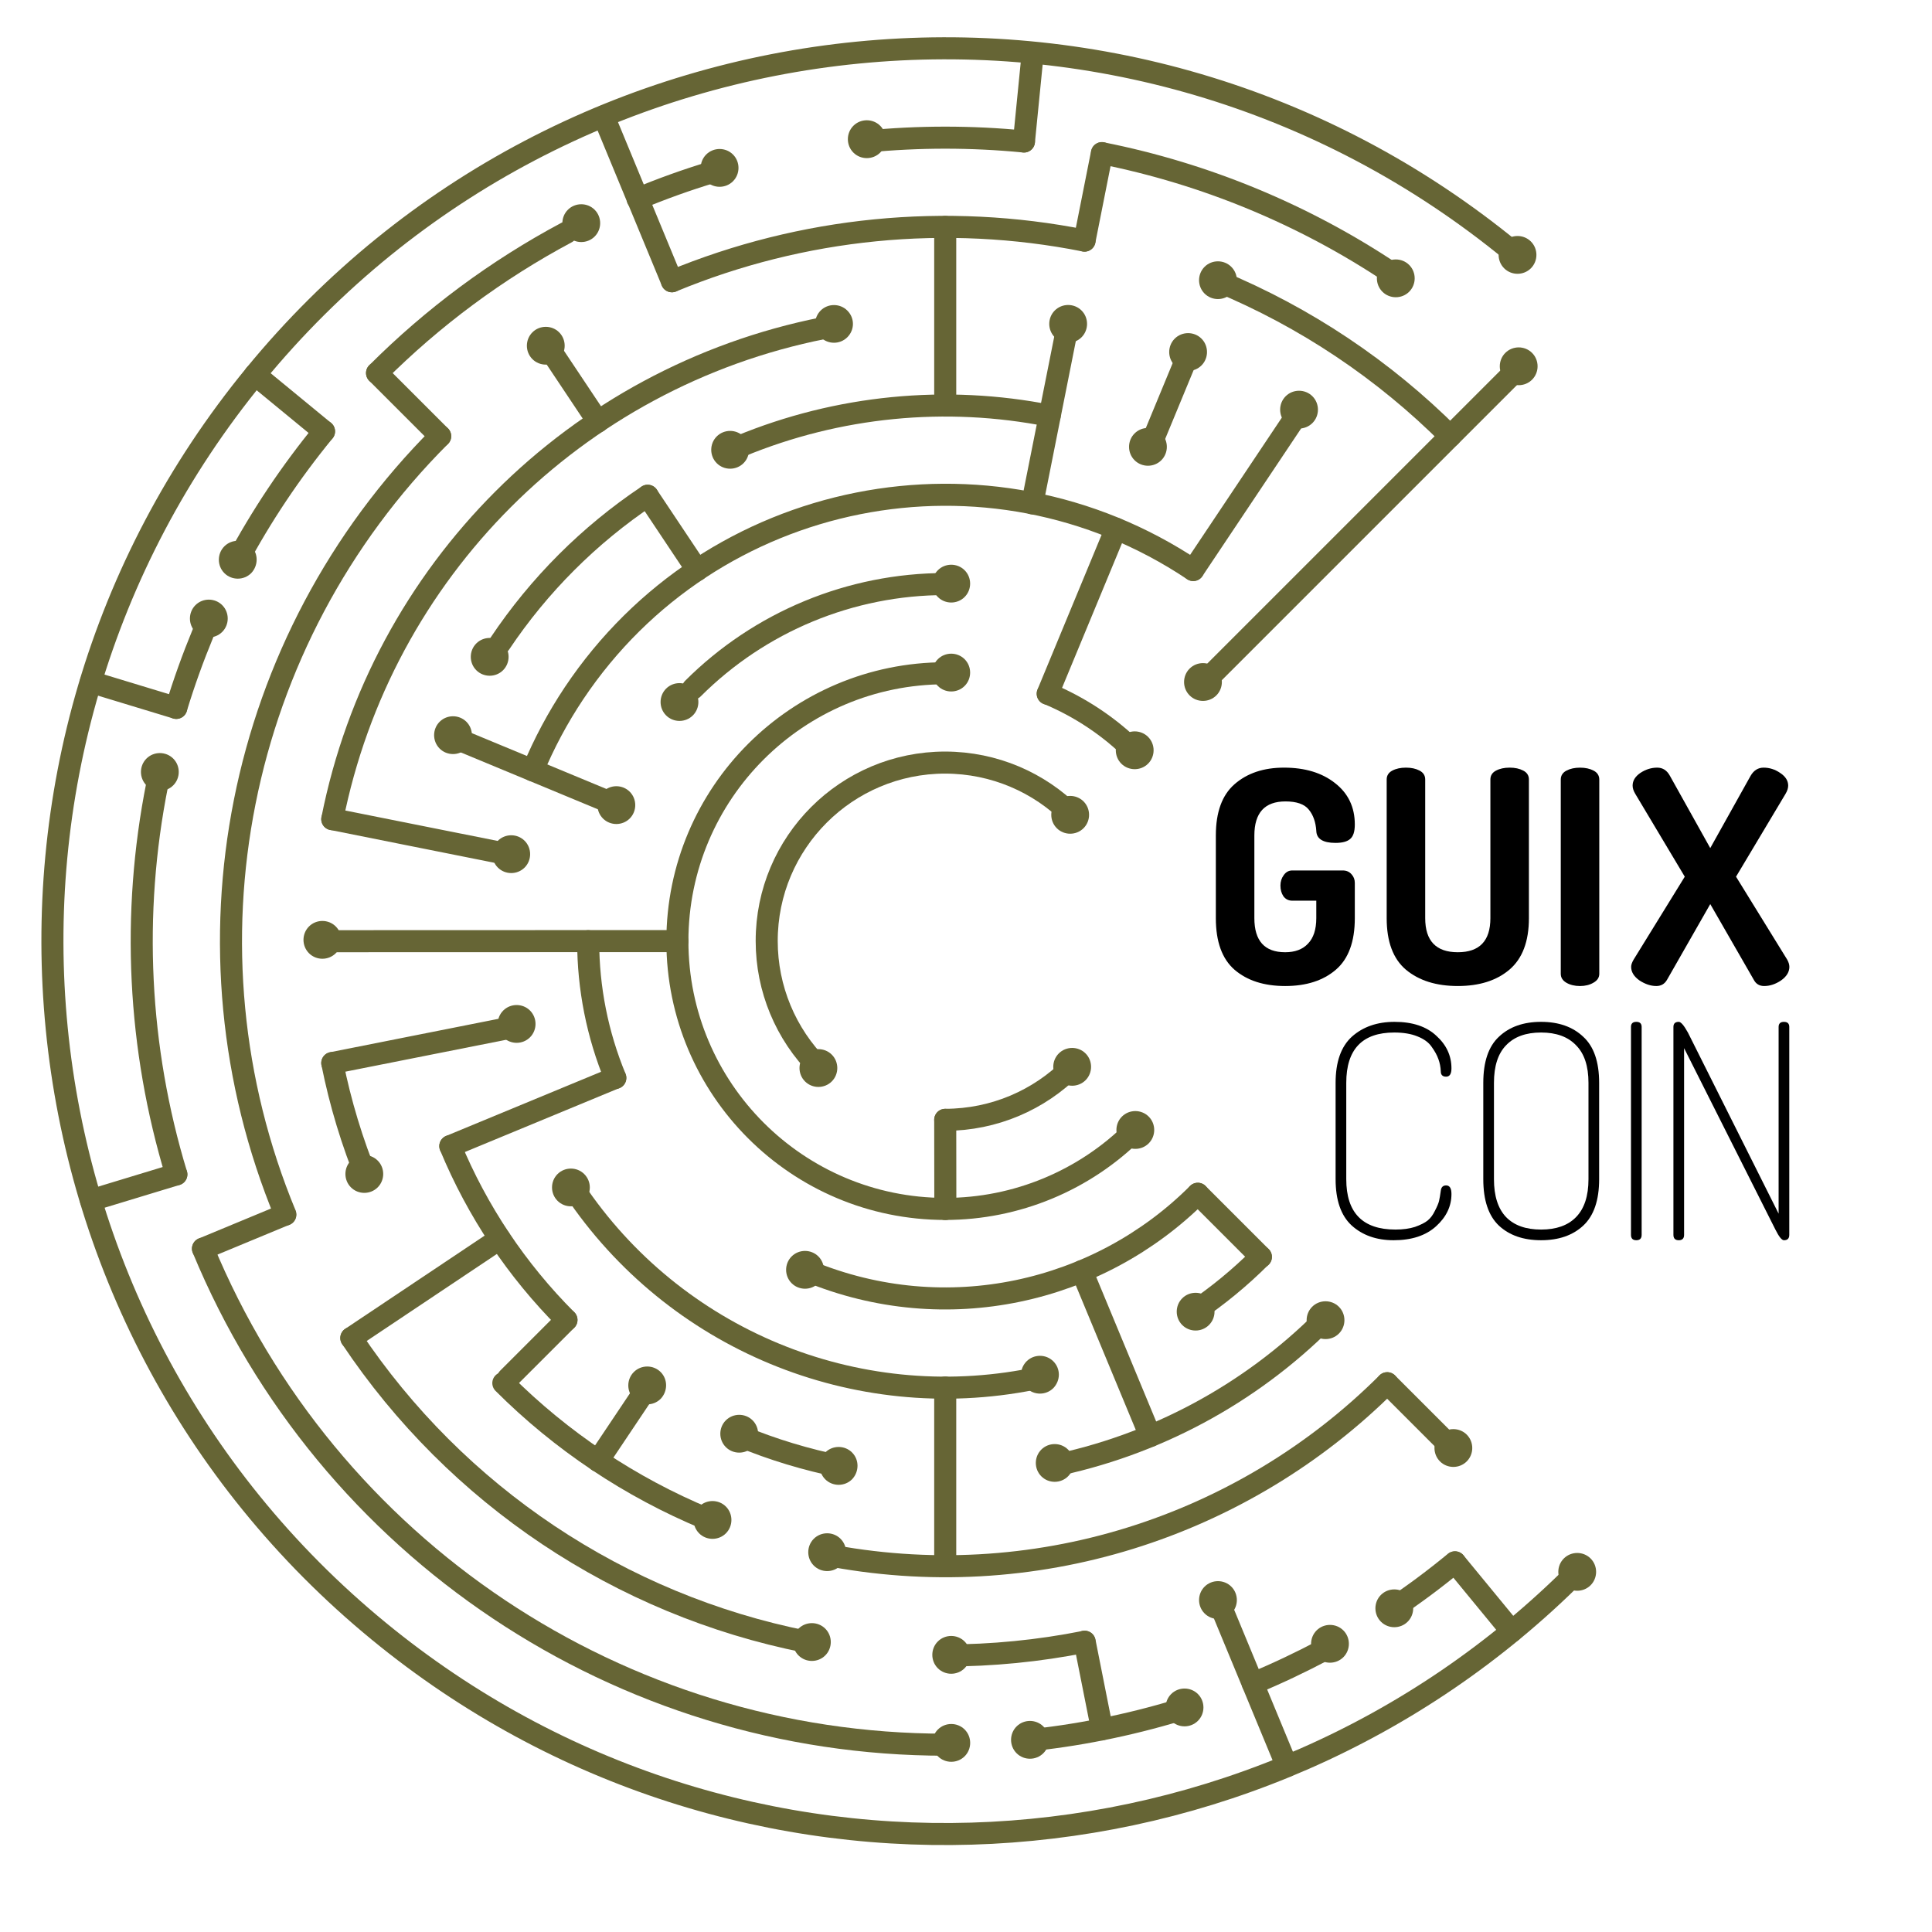 <?xml version="1.0" encoding="UTF-8"?>
<svg width="1200" height="1200" version="1.1" viewBox="0 0 16 16" xml:space="preserve" xmlns="http://www.w3.org/2000/svg" xmlns:cc="http://creativecommons.org/ns#" xmlns:dc="http://purl.org/dc/elements/1.1/" xmlns:rdf="http://www.w3.org/1999/02/22-rdf-syntax-ns#">


   <g transform="scale(.013)">
      <rect width="1200" height="1200" fill="none" />
      <g transform="matrix(.672 0 0 .672 -2447.5 1159.5)">
         <g transform="matrix(0 -1.493 -1.493 0 5513.9 345.95)">
            <g transform="rotate(90 767.02 720.35)">
               <g transform="rotate(-45 697.19 698.54)">
                  <path d="m700 586.6c29 0 58 11.1 80.2 33.2 44.3 44.3 44.3 116.1 0 160.3-21.3 21.3-50.1 33.2-80.2 33.2" fill="none" stroke="#666535" stroke-linecap="round" stroke-linejoin="round" stroke-miterlimit="10" stroke-width="14" />
                  <path d="m619.8 780.2c-22.1-22.2-33.2-51.2-33.2-80.2" fill="none" stroke="#666535" stroke-linecap="round" stroke-linejoin="round" stroke-miterlimit="10" stroke-width="14" />
                  <path d="m700 529.9c22.3 0 44.4 4.4 65.1 12.9" fill="none" stroke="#666535" stroke-linecap="round" stroke-linejoin="round" stroke-miterlimit="10" stroke-width="14" />
                  <path d="m820.3 579.7c66.4 66.4 66.4 174.1 0 240.5s-174.1 66.4-240.5 0c-31.9-31.9-49.8-75.2-49.8-120.3" fill="none" stroke="#666535" stroke-linecap="round" stroke-linejoin="round" stroke-miterlimit="10" stroke-width="14" />
                  <path d="m860.3 539.6c42.5 42.5 66.4 100.2 66.4 160.3" fill="none" stroke="#666535" stroke-linecap="round" stroke-linejoin="round" stroke-miterlimit="10" stroke-width="14" />
                  <path d="m860.3 860.3c-21.1 21.1-46.1 37.8-73.6 49.2" fill="none" stroke="#666535" stroke-linecap="round" stroke-linejoin="round" stroke-miterlimit="10" stroke-width="14" />
                  <path d="m613.2 909.5c-87.3-36.2-140-120.5-140-209.5" fill="none" stroke="#666535" stroke-linecap="round" stroke-linejoin="round" stroke-miterlimit="10" stroke-width="14" />
                  <path d="m755.3 422c153.5 30.5 253.2 179.8 222.7 333.3-3.65 18.25-9.05 36.05-16.125 53.162" fill="none" stroke="#666535" stroke-linecap="round" stroke-linejoin="round" stroke-miterlimit="10" stroke-width="14" />
                  <path d="m755.3 978c-112.4 22.4-227.3-25.2-291-120.5" fill="none" stroke="#666535" stroke-linecap="round" stroke-linejoin="round" stroke-miterlimit="10" stroke-width="14" />
                  <path d="m422 755.3c-3.6-18.2-5.4-36.7-5.4-55.3" fill="none" stroke="#666535" stroke-linecap="round" stroke-linejoin="round" stroke-miterlimit="10" stroke-width="14" />
                  <path d="m889 417.2c55.9 37.4 99.5 90.5 125.3 152.6" fill="none" stroke="#666535" stroke-linecap="round" stroke-linejoin="round" stroke-miterlimit="10" stroke-width="14" />
                  <path d="m1033.6 633.6c8.7 43.8 8.7 88.9 0 132.7" fill="none" stroke="#666535" stroke-linecap="round" stroke-linejoin="round" stroke-miterlimit="10" stroke-width="14" />
                  <path d="m830.2 1014.2c-41.3 17.1-85.5 25.9-130.2 25.9" fill="none" stroke="#666535" stroke-linecap="round" stroke-linejoin="round" stroke-miterlimit="10" stroke-width="14" />
                  <path d="m569.8 1014.2c-20.6-8.5-40.3-19.1-58.8-31.4" fill="none" stroke="#666535" stroke-linecap="round" stroke-linejoin="round" stroke-miterlimit="10" stroke-width="14" />
                  <path d="m417.2 888.9c-37.6-56.3-57.3-122.2-57.3-188.9" fill="none" stroke="#666535" stroke-linecap="round" stroke-linejoin="round" stroke-miterlimit="10" stroke-width="14" />
                  <path d="m1030 479.5c89.2 133.5 89.2 307.5 0 440.9" fill="none" stroke="#666535" stroke-linecap="round" stroke-linejoin="round" stroke-miterlimit="10" stroke-width="14" />
                  <path d="m920.5 1029.9c-21.6 14.4-44.6 26.7-68.6 36.7" fill="none" stroke="#666535" stroke-linecap="round" stroke-linejoin="round" stroke-miterlimit="10" stroke-width="14" />
                  <path d="m700 1096.8c-52.1 0-103.7-10.3-151.9-30.2" fill="none" stroke="#666535" stroke-linecap="round" stroke-linejoin="round" stroke-miterlimit="10" stroke-width="14" />
                  <path d="m479.5 1029.9c-112.9-75.4-176.3-200.6-176.4-329.9" fill="none" stroke="#666535" stroke-linecap="round" stroke-linejoin="round" stroke-miterlimit="10" stroke-width="14" />
                  <path d="m700 246.5c59.6 0 118.5 11.7 173.6 34.5" fill="none" stroke="#666535" stroke-linecap="round" stroke-linejoin="round" stroke-miterlimit="10" stroke-width="14" />
                  <path d="m952 322.9c74.6 49.8 132.7 120.7 167 203.5" fill="none" stroke="#666535" stroke-linecap="round" stroke-linejoin="round" stroke-miterlimit="10" stroke-width="14" />
                  <path d="m1153.5 700c0 183.4-110.5 348.8-280 419" fill="none" stroke="#666535" stroke-linecap="round" stroke-linejoin="round" stroke-miterlimit="10" stroke-width="14" />
                  <path d="m788.5 1144.8c-118 23.5-240.4-0.9-340.4-67.7" fill="none" stroke="#666535" stroke-linecap="round" stroke-linejoin="round" stroke-miterlimit="10" stroke-width="14" />
                  <path d="m379.3 1020.7c-21-21-39.9-44-56.4-68.7" fill="none" stroke="#666535" stroke-linecap="round" stroke-linejoin="round" stroke-miterlimit="10" stroke-width="14" />
                  <path d="m799.5 199.6c65.7 13.1 128.2 39 183.9 76.2" fill="none" stroke="#666535" stroke-linecap="round" stroke-linejoin="round" stroke-miterlimit="10" stroke-width="14" />
                  <path d="m1023.7 305.6c25.8 21.2 49.5 44.9 70.7 70.7" fill="none" stroke="#666535" stroke-linecap="round" stroke-linejoin="round" stroke-miterlimit="10" stroke-width="14" />
                  <path d="m1150 459.5c7.9 14.7 15 29.8 21.4 45.3" fill="none" stroke="#666535" stroke-linecap="round" stroke-linejoin="round" stroke-miterlimit="10" stroke-width="14" />
                  <path d="m1188.2 551.9c14.6 48 22 97.9 22 148.1" fill="none" stroke="#666535" stroke-linecap="round" stroke-linejoin="round" stroke-miterlimit="10" stroke-width="14" />
                  <path d="m1207.8 750c-3.3 33.3-9.8 66.1-19.5 98.1" fill="none" stroke="#666535" stroke-linecap="round" stroke-linejoin="round" stroke-miterlimit="10" stroke-width="14" />
                  <path d="m1171.4 895.2c-6.4 15.4-13.5 30.5-21.4 45.3" fill="none" stroke="#666535" stroke-linecap="round" stroke-linejoin="round" stroke-miterlimit="10" stroke-width="14" />
                  <path d="m1124.2 983.4c-46.6 69.8-109.7 127-183.7 166.5" fill="none" stroke="#666535" stroke-linecap="round" stroke-linejoin="round" stroke-miterlimit="10" stroke-width="14" />
                  <path d="m895.2 1171.3c-190.7 79-410.1 35.3-556-110.6" fill="none" stroke="#666535" stroke-linecap="round" stroke-linejoin="round" stroke-miterlimit="10" stroke-width="14" />
                  <path d="m305.6 1023.7c-21.2-25.8-39.8-53.7-55.6-83.2" fill="none" stroke="#666535" stroke-linecap="round" stroke-linejoin="round" stroke-miterlimit="10" stroke-width="14" />
                  <path d="m228.6 895.2c-6.4-15.4-12-31.2-16.9-47.1" fill="none" stroke="#666535" stroke-linecap="round" stroke-linejoin="round" stroke-miterlimit="10" stroke-width="14" />
                  <path d="m199.6 799.5c-3.3-16.4-5.7-32.9-7.3-49.5" fill="none" stroke="#666535" stroke-linecap="round" stroke-linejoin="round" stroke-miterlimit="10" stroke-width="14" />
                  <path d="m755.6 135.8c311.6 30.7 539.3 308.2 508.6 619.7-30.7 311.6-308.2 539.3-619.7 508.6-293-28.8-511.8-275.7-511.4-564.1" fill="none" stroke="#666535" stroke-linecap="round" stroke-linejoin="round" stroke-miterlimit="10" stroke-width="14" />
                  <line x1="700" x2="700" y1="189.8" y2="465.1" fill="none" stroke="#666535" stroke-linecap="round" stroke-linejoin="round" stroke-miterlimit="10" stroke-width="14" />
                  <line x1="777.4" x2="755.3" y1="310.8" y2="422" fill="none" stroke="#666535" stroke-linecap="round" stroke-linejoin="round" stroke-miterlimit="10" stroke-width="14" />
                  <line x1="851.9" x2="830.2" y1="333.4" y2="385.7" fill="none" stroke="#666535" stroke-linecap="round" stroke-linejoin="round" stroke-miterlimit="10" stroke-width="14" />
                  <line x1="808.5" x2="765.1" y1="438.1" y2="542.9" fill="none" stroke="#666535" stroke-linecap="round" stroke-linejoin="round" stroke-miterlimit="10" stroke-width="14" />
                  <line x1="983.5" x2="952" y1="275.8" y2="322.9" fill="none" stroke="#666535" stroke-linecap="round" stroke-linejoin="round" stroke-miterlimit="10" stroke-width="14" />
                  <line x1="920.5" x2="857.5" y1="370" y2="464.3" fill="none" stroke="#666535" stroke-linecap="round" stroke-linejoin="round" stroke-miterlimit="10" stroke-width="14" />
                  <line x1="1059.6" x2="1023.7" y1="261.8" y2="305.6" fill="none" stroke="#666535" stroke-linecap="round" stroke-linejoin="round" stroke-miterlimit="10" stroke-width="14" />
                  <line x1="1020.7" x2="942.46" y1="379.3" y2="457.54" fill="none" stroke="#666535" stroke-linecap="round" stroke-linejoin="round" stroke-miterlimit="10" stroke-width="14" />
                  <line x1="1223.7" x2="1171.4" y1="483" y2="504.7" fill="none" stroke="#666535" stroke-linecap="round" stroke-linejoin="round" stroke-miterlimit="10" stroke-width="14" />
                  <line x1="1144.8" x2="1089.2" y1="611.5" y2="622.6" fill="none" stroke="#666535" stroke-linecap="round" stroke-linejoin="round" stroke-miterlimit="10" stroke-width="14" />
                  <line x1="1033.6" x2="978" y1="633.6" y2="644.7" fill="none" stroke="#666535" stroke-linecap="round" stroke-linejoin="round" stroke-miterlimit="10" stroke-width="14" />
                  <line x1="1210.2" x2="1153.5" y1="700" y2="700" fill="none" stroke="#666535" stroke-linecap="round" stroke-linejoin="round" stroke-miterlimit="10" stroke-width="14" />
                  <line x1="1264.2" x2="1207.8" y1="755.5" y2="750" fill="none" stroke="#666535" stroke-linecap="round" stroke-linejoin="round" stroke-miterlimit="10" stroke-width="14" />
                  <line x1="1014.2" x2="909.5" y1="830.1" y2="786.8" fill="none" stroke="#666535" stroke-linecap="round" stroke-linejoin="round" stroke-miterlimit="10" stroke-width="14" />
                  <line x1="1200" x2="1150" y1="967.2" y2="940.5" fill="none" stroke="#666535" stroke-linecap="round" stroke-linejoin="round" stroke-miterlimit="10" stroke-width="14" />
                  <line x1="1030" x2="935.7" y1="920.4" y2="857.5" fill="none" stroke="#666535" stroke-linecap="round" stroke-linejoin="round" stroke-miterlimit="10" stroke-width="14" />
                  <line x1="977.31" x2="820.3" y1="977.31" y2="820.2" fill="none" stroke="#666535" stroke-linecap="round" stroke-linejoin="round" stroke-miterlimit="10" stroke-width="14" />
                  <line x1="920.5" x2="857.5" y1="1029.9" y2="935.7" fill="none" stroke="#666535" stroke-linecap="round" stroke-linejoin="round" stroke-miterlimit="10" stroke-width="14" />
                  <line x1="967.2" x2="940.5" y1="1199.9" y2="1149.9" fill="none" stroke="#666535" stroke-linecap="round" stroke-linejoin="round" stroke-miterlimit="10" stroke-width="14" />
                  <path d="m895.2 1171.3-21.586-52.196" fill="none" stroke="#666535" stroke-linecap="round" stroke-linejoin="round" stroke-miterlimit="10" stroke-width="14" />
                  <line x1="830.2" x2="786.8" y1="1014.2" y2="909.5" fill="none" stroke="#666535" stroke-linecap="round" stroke-linejoin="round" stroke-miterlimit="10" stroke-width="14" />
                  <line x1="788.5" x2="766.4" y1="1144.8" y2="1033.6" fill="none" stroke="#666535" stroke-linecap="round" stroke-linejoin="round" stroke-miterlimit="10" stroke-width="14" />
                  <line x1="622.6" x2="633.6" y1="1089.2" y2="1033.6" fill="none" stroke="#666535" stroke-linecap="round" stroke-linejoin="round" stroke-miterlimit="10" stroke-width="14" />
                  <line x1="420.34" x2="499.6" y1="979.66" y2="900.4" fill="none" stroke="#666535" stroke-linecap="round" stroke-linejoin="round" stroke-miterlimit="10" stroke-width="14" />
                  <line x1="579.7" x2="619.8" y1="820.2" y2="780.2" fill="none" stroke="#666535" stroke-linecap="round" stroke-linejoin="round" stroke-miterlimit="10" stroke-width="14" />
                  <line x1="275.8" x2="322.9" y1="983.4" y2="951.9" fill="none" stroke="#666535" stroke-linecap="round" stroke-linejoin="round" stroke-miterlimit="10" stroke-width="14" />
                  <line x1="176.3" x2="281" y1="916.9" y2="873.5" fill="none" stroke="#666535" stroke-linecap="round" stroke-linejoin="round" stroke-miterlimit="10" stroke-width="14" />
                  <line x1="385.8" x2="490.5" y1="830.1" y2="786.8" fill="none" stroke="#666535" stroke-linecap="round" stroke-linejoin="round" stroke-miterlimit="10" stroke-width="14" />
                  <line x1="135.8" x2="192.2" y1="755.5" y2="750" fill="none" stroke="#666535" stroke-linecap="round" stroke-linejoin="round" stroke-miterlimit="10" stroke-width="14" />
                  <line x1="416.5" x2="473.2" y1="700" y2="700" fill="none" stroke="#666535" stroke-linecap="round" stroke-linejoin="round" stroke-miterlimit="10" stroke-width="14" />
                  <path d="m700.65 172.38c6.598 0 12.022 5.425 12.022 12.022 0 6.598-5.425 12.022-12.022 12.022s-12.022-5.425-12.022-12.022c0-6.598 5.425-12.022 12.022-12.022z" fill="#666535" stroke-width="1.466" />
                  <path d="m751.19 122.89c6.598 0 12.022 5.425 12.022 12.022 0 6.598-5.425 12.022-12.022 12.022s-12.022-5.425-12.022-12.022c0-6.598 5.425-12.022 12.022-12.022z" fill="#666535" stroke-width="1.466" />
                  <path d="m874.34 268.78c6.587 0 12.003 5.416 12.003 12.003s-5.416 12.003-12.003 12.003-12.003-5.416-12.003-12.003 5.27-12.003 12.003-12.003z" fill="#666535" stroke-width="1.464" />
                  <path d="m700.65 455.88c6.598 0 12.022 5.425 12.022 12.022 0 6.598-5.425 12.022-12.022 12.022s-12.022-5.425-12.022-12.022c0-6.598 5.425-12.022 12.022-12.022z" fill="#666535" stroke-width="1.466" />
                  <path d="m830.94 375c6.598 0 12.022 5.425 12.022 12.022 0 6.598-5.425 12.022-12.022 12.022s-12.022-5.425-12.022-12.022c0-6.598 5.425-12.022 12.022-12.022z" fill="#666535" stroke-width="1.466" />
                  <path d="m921.97 355.62c6.598 0 12.022 5.425 12.022 12.022 0 6.598-5.425 12.022-12.022 12.022s-12.022-5.425-12.022-12.022c0-6.598 5.425-12.022 12.022-12.022z" fill="#666535" stroke-width="1.466" />
                  <path d="m1146.7 599.96c6.598 0 12.022 5.425 12.022 12.022 0 6.598-5.425 12.022-12.022 12.022s-12.022-5.425-12.022-12.022c0-6.598 5.425-12.022 12.022-12.022z" fill="#666535" stroke-width="1.466" />
                  <path d="m1027.1 460.81c6.576 0 11.984 5.407 11.984 11.984s-5.407 11.984-11.984 11.984-11.984-5.407-11.984-11.984c0-6.723 5.261-11.984 11.984-11.984z" fill="#666535" stroke-width="1.461" />
                  <path d="m1017.2 563.92c6.598 0 12.022 5.425 12.022 12.022 0 6.598-5.425 12.022-12.022 12.022s-12.022-5.425-12.022-12.022c0-6.598 5.425-12.022 12.022-12.022z" fill="#666535" stroke-width="1.466" />
                  <path d="m926.7 699.9c6.598 0 12.022 5.425 12.022 12.022 0 6.598-5.425 12.022-12.022 12.022s-12.022-5.425-12.022-12.022c0-6.598 5.425-12.022 12.022-12.022z" fill="#666535" stroke-width="1.466" />
                  <path d="m1032.2 764.83c6.598 0 12.022 5.425 12.022 12.022 0 6.598-5.425 12.022-12.022 12.022s-12.022-5.425-12.022-12.022c0-6.598 5.425-12.022 12.022-12.022z" fill="#666535" stroke-width="1.466" />
                  <path d="m908.76 774.53c6.598 0 12.022 5.425 12.022 12.022 0 6.598-5.425 12.022-12.022 12.022s-12.022-5.425-12.022-12.022c0-6.598 5.425-12.022 12.022-12.022z" fill="#666535" stroke-width="1.466" />
                  <path d="m1013.5 816.46c6.598 0 12.022 5.425 12.022 12.022 0 6.598-5.425 12.022-12.022 12.022s-12.022-5.425-12.022-12.022c0-6.598 5.425-12.022 12.022-12.022z" fill="#666535" stroke-width="1.466" />
                  <path d="m1188.9 834.31c6.608 0 12.042 5.434 12.042 12.042s-5.434 12.042-12.042 12.042-12.042-5.434-12.042-12.042c0.147-6.608 5.434-12.042 12.042-12.042z" fill="#666535" stroke-width="1.468" />
                  <path d="m980.25 967.01c6.598 0 12.022 5.425 12.022 12.022 0 6.598-5.425 12.022-12.022 12.022s-12.022-5.425-12.022-12.022c0-6.598 5.425-12.022 12.022-12.022z" fill="#666535" stroke-width="1.466" />
                  <path d="m855.29 917.55c6.598 0 12.022 5.425 12.022 12.022 0 6.598-5.425 12.022-12.022 12.022s-12.022-5.425-12.022-12.022c0-6.598 5.425-12.022 12.022-12.022z" fill="#666535" stroke-width="1.466" />
                  <path d="m757.51 966.62c6.587 0 12.003 5.416 12.003 12.003s-5.416 12.003-12.003 12.003-12.003-5.416-12.003-12.003c0-6.733 5.416-12.003 12.003-12.003z" fill="#666535" stroke-width="1.464" />
                  <path d="m634.34 1021.2c6.608 0 12.042 5.434 12.042 12.042s-5.434 12.042-12.042 12.042-12.042-5.434-12.042-12.042c0.147-6.608 5.434-12.042 12.042-12.042z" fill="#666535" stroke-width="1.468" />
                  <path d="m512.28 971.38c6.608 0 12.042 5.434 12.042 12.042s-5.434 12.042-12.042 12.042-12.042-5.434-12.042-12.042c0.147-6.608 5.434-12.042 12.042-12.042z" fill="#666535" stroke-width="1.468" />
                  <path d="m462.83 840.08c6.598 0 12.022 5.425 12.022 12.022 0 6.598-5.425 12.022-12.022 12.022s-12.022-5.425-12.022-12.022c0.147-6.744 5.425-12.022 12.022-12.022z" fill="#666535" stroke-width="1.466" />
                  <path d="m416.6 873.1c6.587 0 12.003 5.416 12.003 12.003s-5.416 12.003-12.003 12.003-12.003-5.416-12.003-12.003 5.27-12.003 12.003-12.003z" fill="#666535" stroke-width="1.464" />
                  <path d="m421.26 741.91c6.587 0 12.003 5.416 12.003 12.003s-5.416 12.003-12.003 12.003-12.003-5.416-12.003-12.003c0-6.733 5.416-12.003 12.003-12.003z" fill="#666535" stroke-width="1.464" />
                  <path d="m615.41 898.47c6.598 0 12.022 5.425 12.022 12.022 0 6.598-5.425 12.022-12.022 12.022s-12.022-5.425-12.022-12.022c0-6.598 5.425-12.022 12.022-12.022z" fill="#666535" stroke-width="1.466" />
                  <path d="m586.6 687.38c6.598 0 12.022 5.425 12.022 12.022 0 6.598-5.425 12.022-12.022 12.022s-12.022-5.425-12.022-12.022c0-6.598 5.425-12.022 12.022-12.022z" fill="#666535" stroke-width="1.466" />
                  <path d="m700 801.86c6.598 0 12.022 5.425 12.022 12.022 0 6.598-5.425 12.022-12.022 12.022s-12.022-5.425-12.022-12.022c0-6.598 5.425-12.022 12.022-12.022z" fill="#666535" stroke-width="1.466" />
                  <path d="m529.9 687.38c6.598 0 12.022 5.425 12.022 12.022 0 6.598-5.425 12.022-12.022 12.022s-12.022-5.425-12.022-12.022c0-6.598 5.425-12.022 12.022-12.022z" fill="#666535" stroke-width="1.466" />
                  <path d="m133.1 687.38c6.598 0 12.022 5.425 12.022 12.022 0 6.598-5.425 12.022-12.022 12.022s-12.022-5.425-12.022-12.022c0-6.598 5.425-12.022 12.022-12.022z" fill="#666535" stroke-width="1.466" />
                  <path d="m198.86 785.86c6.598 0 12.022 5.425 12.022 12.022 0 6.598-5.425 12.022-12.022 12.022s-12.022-5.425-12.022-12.022c0-6.598 5.425-12.022 12.022-12.022z" fill="#666535" stroke-width="1.466" />
                  <path d="m211.8 830.68c6.598 0 12.022 5.425 12.022 12.022 0 6.598-5.425 12.022-12.022 12.022s-12.022-5.425-12.022-12.022c0-6.598 5.425-12.022 12.022-12.022z" fill="#666535" stroke-width="1.466" />
                  <path d="m281.74 861.33c6.598 0 12.022 5.425 12.022 12.022 0 6.598-5.425 12.022-12.022 12.022s-12.022-5.425-12.022-12.022c0-6.598 5.425-12.022 12.022-12.022z" fill="#666535" stroke-width="1.466" />
                  <path d="m248.53 924.55c6.598 0 12.022 5.425 12.022 12.022 0 6.598-5.425 12.022-12.022 12.022s-12.022-5.425-12.022-12.022c0-6.598 5.425-12.022 12.022-12.022z" fill="#666535" stroke-width="1.466" />
                  <path d="m303.39 1008.5c6.598 0 12.022 5.425 12.022 12.022 0 6.598-5.425 12.022-12.022 12.022s-12.022-5.425-12.022-12.022c0-6.598 5.425-12.022 12.022-12.022z" fill="#666535" stroke-width="1.466" />
                  <path d="m1128.6 964.61c6.598 0 12.022 5.425 12.022 12.022 0 6.598-5.425 12.022-12.022 12.022s-12.022-5.425-12.022-12.022c0-6.598 5.425-12.022 12.022-12.022z" fill="#666535" stroke-width="1.466" />
                  <path d="m1148.5 442.08c6.598 0 12.022 5.425 12.022 12.022 0 6.598-5.425 12.022-12.022 12.022s-12.022-5.425-12.022-12.022c0-6.598 5.425-12.022 12.022-12.022z" fill="#666535" stroke-width="1.466" />
                  <path d="m1095.3 363.08c6.608 0 12.042 5.434 12.042 12.042s-5.434 12.042-12.042 12.042-12.042-5.434-12.042-12.042c0.147-6.608 5.434-12.042 12.042-12.042z" fill="#666535" stroke-width="1.468" />
                  <path d="m795.32 188.07c6.598 0 12.022 5.425 12.022 12.022 0 6.598-5.425 12.022-12.022 12.022s-12.022-5.425-12.022-12.022c0-6.598 5.425-12.022 12.022-12.022z" fill="#666535" stroke-width="1.466" />
                  <path d="m857.85 524.73c6.598 0 12.022 5.425 12.022 12.022 0 6.598-5.425 12.022-12.022 12.022s-12.022-5.425-12.022-12.022c0-6.598 5.425-12.022 12.022-12.022z" fill="#666535" stroke-width="1.466" />
                  <path d="m817.91 564.67c6.598 0 12.022 5.425 12.022 12.022 0 6.598-5.425 12.022-12.022 12.022s-12.022-5.425-12.022-12.022c0-6.598 5.425-12.022 12.022-12.022z" fill="#666535" stroke-width="1.466" />
                  <path d="m376.9 1005.7c6.598 0 12.022 5.425 12.022 12.022 0 6.598-5.425 12.022-12.022 12.022s-12.022-5.425-12.022-12.022c0-6.598 5.425-12.022 12.022-12.022z" fill="#666535" stroke-width="1.466" />
                  <path d="m337.34 1045.2c6.598 0 12.022 5.425 12.022 12.022 0 6.598-5.425 12.022-12.022 12.022s-12.022-5.425-12.022-12.022c0-6.598 5.425-12.022 12.022-12.022z" fill="#666535" stroke-width="1.466" />
                  <path d="m700.65 517.18c6.598 0 12.022 5.425 12.022 12.022 0 6.598-5.425 12.022-12.022 12.022s-12.022-5.425-12.022-12.022c0-6.598 5.425-12.022 12.022-12.022z" fill="#666535" stroke-width="1.466" />
                  <path d="m700.65 575.13c6.598 0 12.022 5.425 12.022 12.022 0 6.598-5.425 12.022-12.022 12.022s-12.022-5.425-12.022-12.022c0-6.598 5.425-12.022 12.022-12.022z" fill="#666535" stroke-width="1.466" />
                  <line x1="700" x2="700" y1="1040.1" y2="1092.6" fill="none" stroke="#666535" stroke-linecap="round" stroke-linejoin="round" stroke-miterlimit="10" stroke-width="14" />
                  <path d="m544.64 1052.3c6.598 0 12.022 5.425 12.022 12.022 0 6.598-5.425 12.022-12.022 12.022s-12.022-5.425-12.022-12.022c0-6.598 5.425-12.022 12.022-12.022z" fill="#666535" stroke-width="1.466" />
                  <path d="m571.36 1001.6c6.598 0 12.022 5.425 12.022 12.022 0 6.598-5.425 12.022-12.022 12.022s-12.022-5.425-12.022-12.022c0-6.598 5.425-12.022 12.022-12.022z" fill="#666535" stroke-width="1.466" />
                  <path d="m478.69 1015.3c6.598 0 12.022 5.425 12.022 12.022 0 6.598-5.425 12.022-12.022 12.022s-12.022-5.425-12.022-12.022c0-6.598 5.425-12.022 12.022-12.022z" fill="#666535" stroke-width="1.466" />
                  <path d="m445.21 1062.5c6.598 0 12.022 5.425 12.022 12.022 0 6.598-5.425 12.022-12.022 12.022s-12.022-5.425-12.022-12.022c0-6.598 5.425-12.022 12.022-12.022z" fill="#666535" stroke-width="1.466" />
                  <path d="m1185.8 528.99c6.598 0 12.022 5.425 12.022 12.022 0 6.598-5.425 12.022-12.022 12.022s-12.022-5.425-12.022-12.022c0-6.598 5.425-12.022 12.022-12.022z" fill="#666535" stroke-width="1.466" />
                  <path d="m933.93 843.75c6.598 0 12.022 5.425 12.022 12.022 0 6.598-5.425 12.022-12.022 12.022s-12.022-5.425-12.022-12.022c0-6.598 5.425-12.022 12.022-12.022z" fill="#666535" stroke-width="1.466" />
                  <path d="m1175.5 873.73c6.598 0 12.022 5.425 12.022 12.022 0 6.598-5.425 12.022-12.022 12.022s-12.022-5.425-12.022-12.022c0-6.598 5.425-12.022 12.022-12.022z" fill="#666535" stroke-width="1.466" />
                  <line x1="246.4" x2="303.1" y1="700" y2="700" fill="none" stroke="#666535" stroke-linecap="round" stroke-linejoin="round" stroke-miterlimit="10" stroke-width="14" />
                  <path d="m359.1 687.38c6.598 0 12.022 5.425 12.022 12.022 0 6.598-5.425 12.022-12.022 12.022s-12.022-5.425-12.022-12.022c0-6.598 5.425-12.022 12.022-12.022z" fill="#666535" stroke-width="1.466" />
                  <line x1="1171.3" x2="1119" y1="504.7" y2="526.4" fill="none" stroke="#666535" stroke-linecap="round" stroke-linejoin="round" stroke-miterlimit="10" stroke-width="14" />
                  <path d="m855.48 314.4c6.598 0 12.022 5.425 12.022 12.022 0 6.598-5.425 12.022-12.022 12.022s-12.022-5.425-12.022-12.022c0-6.598 5.425-12.022 12.022-12.022z" fill="#666535" stroke-width="1.466" />
                  <path d="m779.8 290.46c6.598 0 12.022 5.425 12.022 12.022 0 6.598-5.425 12.022-12.022 12.022s-12.022-5.425-12.022-12.022c0-6.598 5.425-12.022 12.022-12.022z" fill="#666535" stroke-width="1.466" />
                  <path d="m856.31 1053.3c6.598 0 12.022 5.425 12.022 12.022 0 6.598-5.425 12.022-12.022 12.022s-12.022-5.425-12.022-12.022c0-6.598 5.425-12.022 12.022-12.022z" fill="#666535" stroke-width="1.466" />
                  <path d="m244.31 687.38c6.598 0 12.022 5.425 12.022 12.022 0 6.598-5.425 12.022-12.022 12.022s-12.022-5.425-12.022-12.022c0-6.598 5.425-12.022 12.022-12.022z" fill="#666535" stroke-width="1.466" />
               </g>
            </g>
         </g>
         <g transform="matrix(1.463 0 0 1.463 2822 -2109.1)">

            <path d="m1348.4 857.18v-53.568q0-22.656 12.096-33.216 12.288-10.752 32.064-10.752 20.352 0 33.024 9.984 12.864 9.984 12.864 26.88 0 6.912-3.072 9.408-2.88 2.496-9.408 2.496-12.288 0-12.48-7.872-0.576-8.448-4.8-13.632-4.224-5.376-15.168-5.376-20.16 0-20.16 22.08v53.568q0 22.08 19.968 22.08 9.6 0 14.784-5.568 5.376-5.568 5.376-16.512v-11.328h-15.552q-3.648 0-5.76-2.88-1.92-2.88-1.92-6.912 0-3.84 2.112-6.72 2.112-3.072 5.568-3.072h32.64q3.648 0 5.76 2.496 2.112 2.304 2.112 5.568v22.848q0 22.848-12.288 33.408t-32.832 10.56-32.832-10.56q-12.096-10.56-12.096-33.408z" />
            <path d="m1459.1 857.18v-89.856q0-3.84 3.648-5.76t8.832-1.92 8.832 1.92 3.648 5.76v89.856q0 22.08 21.12 22.08t21.12-22.08v-89.856q0-3.84 3.648-5.76t8.832-1.92 8.832 1.92 3.648 5.76v89.856q0 22.656-12.672 33.408-12.48 10.56-33.408 10.56t-33.6-10.56q-12.48-10.56-12.48-33.408z" />
            <path d="m1571.9 893.22v-125.82q0-3.872 3.648-5.807t8.832-1.936 8.832 1.936 3.648 5.807v125.82q0 3.678-3.84 5.807-3.648 2.129-8.64 2.129-5.184 0-8.832-2.129t-3.648-5.807z" />
            <path d="m1617.5 888.74q0-1.91 1.536-4.583l33.216-53.852-32.064-53.661q-1.728-2.865-1.728-5.347 0-4.774 4.992-8.211 5.184-3.437 10.944-3.437 5.376 0 8.256 5.347l26.112 46.786 26.112-46.786q3.072-5.347 8.448-5.347 5.76 0 10.752 3.437 5.184 3.437 5.184 8.211 0 2.482-1.728 5.347l-32.064 53.661 33.216 53.852q1.344 2.482 1.344 4.583 0 4.965-5.376 8.784-5.376 3.628-10.944 3.628-4.608 0-6.72-4.01l-28.224-49.078-28.032 49.078q-2.304 4.01-6.912 4.01-5.376 0-10.944-3.628-5.376-3.819-5.376-8.784z" />

            <g transform="translate(-314.6 164.72)">
               <path d="m1740.6 861.6v-62.4q0-20.352 10.56-29.952 10.752-9.6 27.648-9.6 17.472 0 27.072 9.024 9.792 8.832 9.792 21.12 0 5.376-3.456 5.376t-3.456-3.456q-0.192-4.224-1.536-7.872-1.344-3.84-4.416-8.064-2.88-4.224-9.216-6.72-6.144-2.496-14.976-2.496-31.104 0-31.104 32.64v62.4q0 32.64 31.872 32.64 7.296 0 12.672-1.728 5.376-1.92 8.064-4.032 2.88-2.304 4.8-6.336 2.112-4.032 2.688-6.336 0.576-2.496 1.152-6.72 0.384-3.456 3.456-3.456 3.456 0 3.456 5.568 0 11.904-9.984 20.928t-27.456 9.024q-16.704 0-27.264-9.6-10.368-9.6-10.368-29.952z" />
               <path d="m1836.3 861.6v-62.4q0-20.544 10.176-29.952 10.176-9.6 27.264-9.6t27.264 9.6q10.368 9.408 10.368 29.952v62.4q0 20.544-10.368 30.144-10.176 9.408-27.264 9.408t-27.264-9.408q-10.176-9.6-10.176-30.144zm6.912 0q0 16.32 7.872 24.576 7.872 8.064 22.656 8.064t22.656-8.064q8.064-8.256 8.064-24.576v-62.4q0-16.32-8.064-24.384-7.872-8.256-22.656-8.256t-22.656 8.256q-7.872 8.064-7.872 24.384z" />
               <path d="m1932 897.67v-134.73q0-3.291 3.456-3.291t3.456 3.291v134.73q0 3.484-3.456 3.484t-3.456-3.484z" />
               <path d="m1959.5 897.67v-134.73q0-3.291 3.456-3.291 2.112 0 5.952 6.969l58.752 117.31v-120.98q0-3.291 3.456-3.291t3.456 3.291v134.73q0 3.484-3.456 3.484-2.112 0-5.568-6.969l-59.136-117.5v120.98q0 3.484-3.456 3.484t-3.456-3.484z" />
            </g>
         </g>
      </g>
   </g>
</svg>